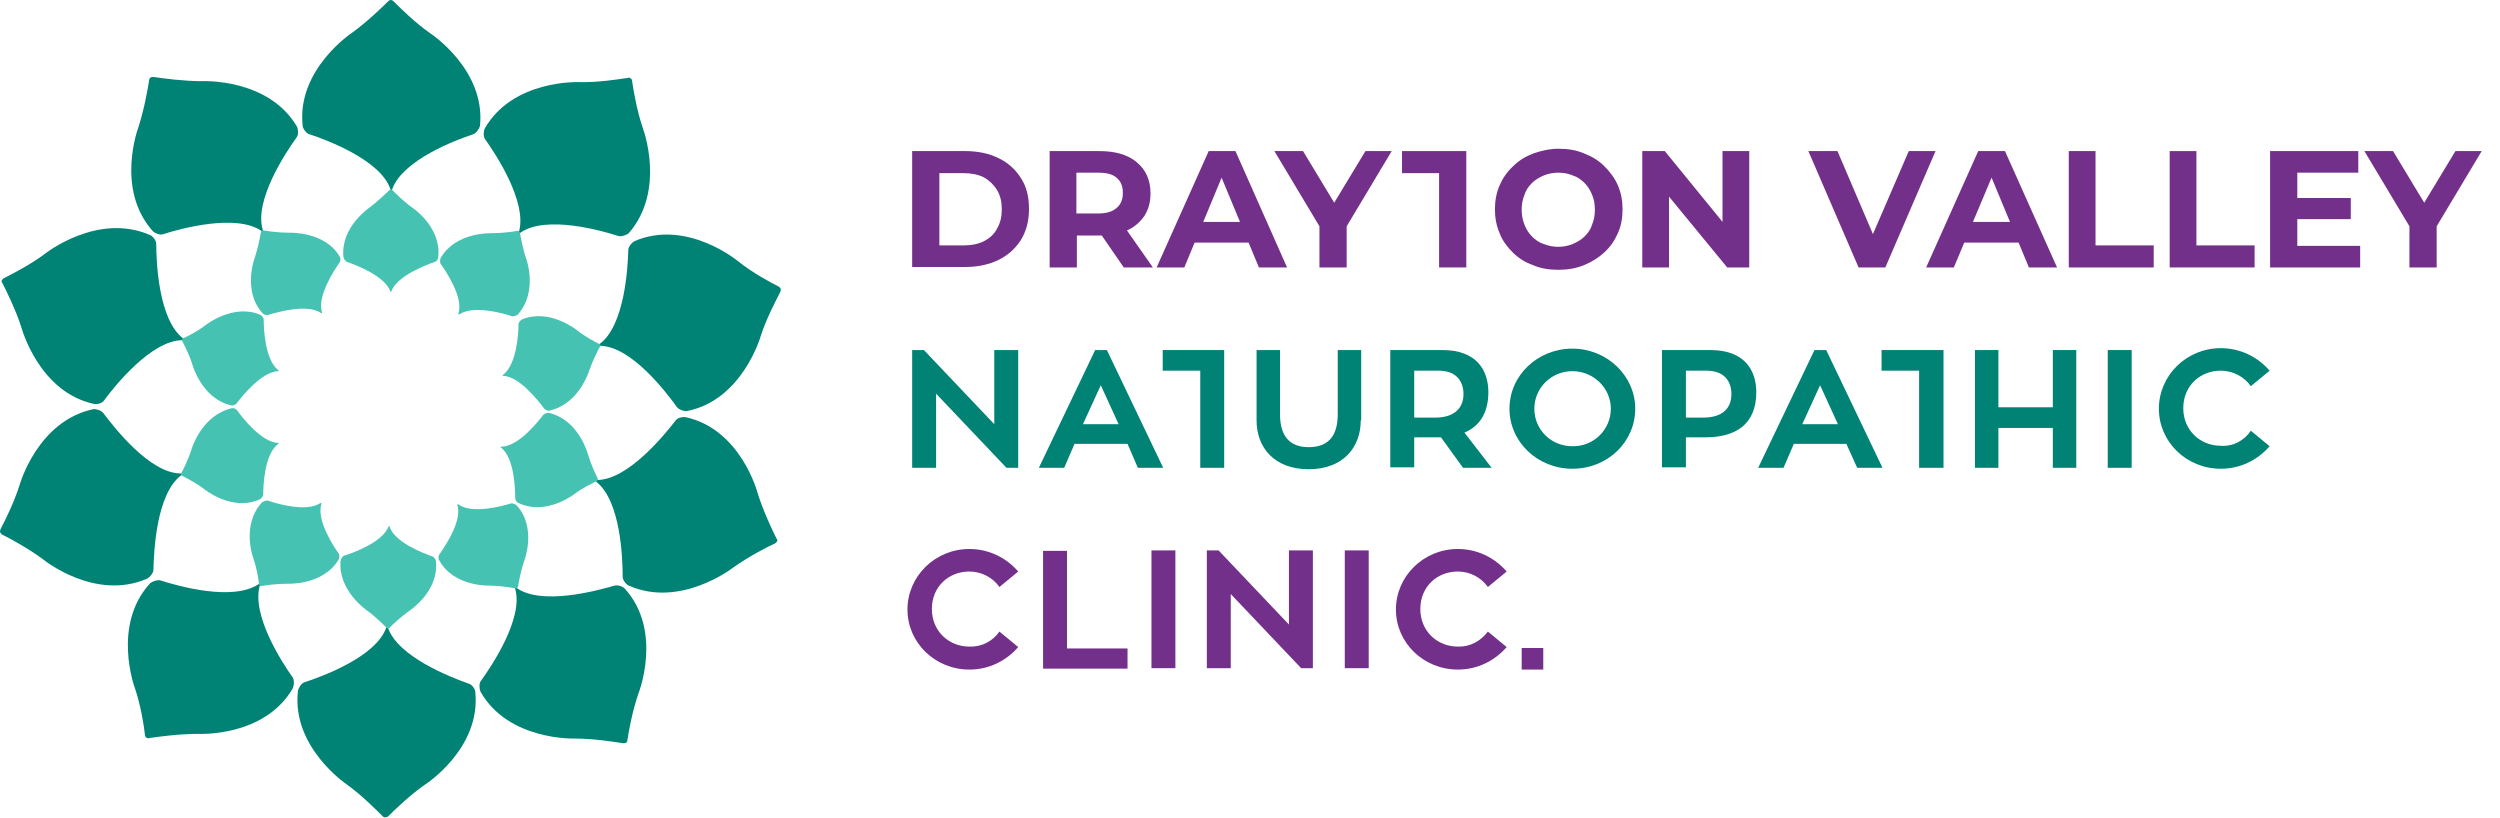 <?xml version="1.0" encoding="utf-8"?>
<!-- Generator: Adobe Illustrator 24.2.3, SVG Export Plug-In . SVG Version: 6.00 Build 0)  -->
<svg version="1.1" id="Layer_1" xmlns="http://www.w3.org/2000/svg" xmlns:xlink="http://www.w3.org/1999/xlink" x="0px" y="0px"
	 viewBox="0 0 532.8 174.3" style="enable-background:new 0 0 532.8 174.3;" xml:space="preserve">
<style type="text/css">
	.st0{fill:#008375;}
	.st1{fill:#45C2B1;}
	.st2{fill:#73308A;}
</style>
<g>
	<g>
		<g>
			<path class="st0" d="M162.1,71.7c1.2-3.8,3.3-7.7,4.2-9.5c0.1-0.2,0.1-0.4,0.1-0.6c0,0,0,0,0,0c0,0,0,0,0,0
				c0-0.2-0.2-0.3-0.4-0.5c-1.8-0.9-5.7-3-8.8-5.5c0,0-10.9-9-22-4.2c-0.4,0.2-1.3,1.1-1.3,1.9c-0.1,3.9-0.8,16.1-6.1,20
				c0,0-0.2,0.1-0.1,0.3c0,0.1,0.3,0.1,0.3,0.1c6.6,0.2,14,9.9,16.3,13.1c0.5,0.6,1.7,0.9,2.1,0.8C158.2,85.3,162.1,71.7,162.1,71.7
				z"/>
			<path class="st0" d="M156.2,121c3.2-2.3,7.2-4.4,9-5.2c0.2-0.1,0.3-0.3,0.4-0.4c0,0,0,0,0,0c0,0,0,0,0,0c0.1-0.2,0.1-0.4-0.1-0.6
				c-0.9-1.8-2.8-5.8-4-9.6c0,0-3.5-13.7-15.4-16.3c-0.5-0.1-1.7,0.1-2.1,0.7c-2.4,3.1-10.1,12.6-16.7,12.7c0,0-0.2,0-0.3,0.1
				c0,0.1,0.1,0.3,0.1,0.3c5.2,4.1,5.6,16.3,5.6,20.2c0,0.8,0.8,1.7,1.3,1.9C145,129.7,156.2,121,156.2,121z"/>
			<path class="st0" d="M122.5,157.4c4,0,8.4,0.7,10.3,1c0.3,0,0.4,0,0.6-0.1c0,0,0,0,0,0c0,0,0,0,0,0c0.2-0.1,0.3-0.3,0.3-0.5
				c0.3-2,1.1-6.4,2.4-10.1c0,0,5.2-13.2-2.9-22.2c-0.3-0.4-1.4-0.9-2.2-0.7c-3.8,1.1-15.6,4.3-20.9,0.5c0,0-0.2-0.1-0.3-0.1
				c-0.1,0.1,0,0.3,0,0.3c1.8,6.3-5,16.4-7.3,19.6c-0.5,0.6-0.3,1.9-0.1,2.3C108.3,157.9,122.5,157.4,122.5,157.4z"/>
			<path class="st0" d="M73.8,167.1c3.2,2.3,6.4,5.5,7.8,6.9c0.2,0.2,0.4,0.2,0.5,0.2c0,0,0,0,0,0c0,0,0,0,0,0
				c0.2,0,0.4-0.1,0.6-0.2c1.4-1.4,4.6-4.5,7.9-6.8c0,0,11.9-7.6,10.7-19.7c0-0.5-0.6-1.6-1.4-1.8c-3.7-1.3-15.1-5.7-17.2-11.9
				c0,0-0.1-0.2-0.2-0.2c-0.1,0-0.2,0.2-0.2,0.2c-2.2,6.2-13.7,10.4-17.4,11.6c-0.7,0.2-1.3,1.3-1.4,1.8
				C62.1,159.2,73.8,167.1,73.8,167.1z"/>
			<path class="st0" d="M28.7,146.5c1.3,3.8,2,8.2,2.2,10.2c0,0.3,0.2,0.4,0.3,0.5c0,0,0,0,0,0c0,0,0,0,0,0c0.1,0.1,0.3,0.2,0.6,0.1
				c2-0.3,6.4-0.9,10.4-0.9c0,0,14.1,0.8,20.2-9.7c0.2-0.4,0.4-1.6,0-2.3c-2.3-3.2-8.9-13.4-7-19.7c0,0,0.1-0.2,0-0.3
				c-0.1-0.1-0.3,0.1-0.3,0.1c-5.5,3.7-17.2,0.4-20.9-0.8c-0.7-0.2-1.9,0.3-2.2,0.6C23.8,133.2,28.7,146.5,28.7,146.5z"/>
			<path class="st0" d="M4.2,103.3c-1.2,3.8-3.2,7.8-4.1,9.5C0,113.1,0,113.3,0,113.4c0,0,0,0,0,0c0,0,0,0,0,0
				c0.1,0.2,0.2,0.3,0.4,0.5c1.8,0.9,5.7,3,8.9,5.4c0,0,11,8.9,22.1,4c0.4-0.2,1.3-1.1,1.3-1.9c0.1-3.9,0.6-16.1,5.9-20.1
				c0,0,0.2-0.1,0.1-0.3c0-0.1-0.3-0.1-0.3-0.1C31.9,100.8,24.4,91.2,22,88c-0.5-0.6-1.7-0.9-2.1-0.8C8,89.7,4.2,103.3,4.2,103.3z"
				/>
			<path class="st0" d="M9.7,54c-3.2,2.4-7.1,4.4-8.9,5.3c-0.2,0.1-0.3,0.3-0.4,0.4c0,0,0,0,0,0c0,0,0,0,0,0
				c-0.1,0.2-0.1,0.4,0.1,0.6c0.9,1.8,2.9,5.8,4.1,9.6c0,0,3.7,13.7,15.5,16.2c0.5,0.1,1.7-0.1,2.1-0.8c2.3-3.1,10-12.7,16.6-12.8
				c0,0,0.2,0,0.3-0.1c0-0.1-0.1-0.3-0.1-0.3c-5.2-4-5.7-16.2-5.7-20.1c0-0.8-0.8-1.7-1.3-1.9C20.8,45.2,9.7,54,9.7,54z"/>
			<path class="st0" d="M43.1,17.3c-4,0-8.4-0.6-10.4-0.9c-0.2,0-0.4,0-0.6,0.1c0,0,0,0,0,0c0,0,0,0,0,0c-0.1,0.1-0.3,0.3-0.3,0.5
				c-0.3,2-1.1,6.4-2.3,10.1c0,0-5,13.2,3.1,22.2c0.3,0.3,1.4,0.9,2.2,0.6c3.7-1.2,15.5-4.4,20.9-0.7c0,0,0.2,0.1,0.3,0.1
				c0.1-0.1,0-0.3,0-0.3c-1.9-6.3,4.9-16.5,7.2-19.7c0.5-0.6,0.3-1.9,0.1-2.3C57.2,16.6,43.1,17.3,43.1,17.3z"/>
			<path class="st0" d="M91.7,7.1c-3.3-2.3-6.4-5.4-7.8-6.8C83.7,0.1,83.5,0,83.3,0c0,0,0,0,0,0c0,0,0,0,0,0c-0.2,0-0.4,0.1-0.5,0.2
				c-1.4,1.4-4.6,4.5-7.8,6.8c0,0-11.8,7.8-10.5,19.8c0,0.5,0.7,1.6,1.4,1.8c3.7,1.2,15.2,5.5,17.3,11.7c0,0,0.1,0.2,0.2,0.2
				c0.1,0,0.2-0.2,0.2-0.2c2.2-6.2,13.6-10.5,17.3-11.7c0.7-0.3,1.3-1.3,1.4-1.8C103.5,14.8,91.7,7.1,91.7,7.1z"/>
			<path class="st0" d="M137,27.3c-1.3-3.8-2-8.1-2.3-10.1c0-0.3-0.2-0.4-0.3-0.5c0,0,0,0,0,0c0,0,0,0,0,0c-0.1-0.1-0.3-0.2-0.6-0.1
				c-2,0.3-6.4,1-10.4,0.9c0,0-14.1-0.6-20.1,9.9c-0.2,0.4-0.4,1.6,0.1,2.3c2.3,3.2,9,13.4,7.2,19.7c0,0-0.1,0.2,0,0.3
				c0.1,0.1,0.3-0.1,0.3-0.1c5.4-3.8,17.2-0.5,20.9,0.7c0.7,0.2,1.9-0.3,2.2-0.6C142,40.5,137,27.3,137,27.3z"/>
		</g>
		<g>
			<path class="st1" d="M125.6,78.9c0.7-2,1.8-4.2,2.3-5.1c0.1-0.1,0.1-0.2,0-0.3c0,0,0,0,0,0c0,0,0,0,0,0c0-0.1-0.1-0.2-0.2-0.2
				c-1-0.5-3.1-1.6-4.7-2.9c0,0-5.9-4.8-11.8-2.3c-0.2,0.1-0.7,0.6-0.7,1c0,2.1-0.4,8.6-3.3,10.8c0,0-0.1,0.1-0.1,0.1
				c0,0.1,0.1,0.1,0.1,0.1c3.5,0.1,7.5,5.3,8.8,7c0.2,0.3,0.9,0.5,1.1,0.4C123.5,86.1,125.6,78.9,125.6,78.9z"/>
			<path class="st1" d="M122.4,105.3c1.7-1.3,3.9-2.3,4.8-2.8c0.1-0.1,0.2-0.1,0.2-0.2c0,0,0,0,0,0c0,0,0,0,0,0c0-0.1,0-0.2,0-0.3
				c-0.5-1-1.5-3.1-2.1-5.2c0,0-1.9-7.3-8.3-8.8c-0.2-0.1-0.9,0.1-1.2,0.4c-1.3,1.7-5.4,6.8-9,6.8c0,0-0.1,0-0.1,0.1
				c0,0.1,0.1,0.1,0.1,0.1c2.8,2.2,3,8.7,3,10.8c0,0.4,0.4,0.9,0.7,1C116.4,110,122.4,105.3,122.4,105.3z"/>
			<path class="st1" d="M104.3,124.8c2.1,0,4.5,0.4,5.6,0.6c0.1,0,0.2,0,0.3-0.1c0,0,0,0,0,0c0,0,0,0,0,0c0.1-0.1,0.1-0.1,0.2-0.3
				c0.2-1.1,0.6-3.4,1.3-5.4c0,0,2.8-7.1-1.6-11.9c-0.2-0.2-0.8-0.5-1.2-0.4c-2,0.6-8.3,2.3-11.2,0.2c0,0-0.1-0.1-0.2,0
				c-0.1,0,0,0.2,0,0.2c1,3.4-2.7,8.8-3.9,10.5c-0.2,0.3-0.2,1,0,1.2C96.7,125.1,104.3,124.8,104.3,124.8z"/>
			<path class="st1" d="M78.2,130.1c1.7,1.2,3.4,2.9,4.2,3.7c0.1,0.1,0.2,0.1,0.3,0.1c0,0,0,0,0,0c0,0,0,0,0,0c0.1,0,0.2,0,0.3-0.1
				c0.8-0.8,2.5-2.4,4.2-3.6c0,0,6.4-4.1,5.7-10.6c0-0.3-0.3-0.8-0.7-1c-2-0.7-8.1-3-9.2-6.4c0,0,0-0.1-0.1-0.1
				c-0.1,0-0.1,0.1-0.1,0.1c-1.2,3.3-7.4,5.6-9.4,6.2c-0.4,0.1-0.7,0.7-0.8,1C71.9,125.8,78.2,130.1,78.2,130.1z"/>
			<path class="st1" d="M54,119c0.7,2,1.1,4.4,1.2,5.5c0,0.1,0.1,0.2,0.2,0.3c0,0,0,0,0,0c0,0,0,0,0,0c0.1,0.1,0.2,0.1,0.3,0.1
				c1.1-0.2,3.4-0.5,5.6-0.5c0,0,7.6,0.4,10.9-5.2c0.1-0.2,0.2-0.9,0-1.2c-1.2-1.7-4.8-7.2-3.7-10.6c0,0,0-0.1,0-0.2
				c-0.1,0-0.2,0-0.2,0c-2.9,2-9.2,0.2-11.2-0.5c-0.4-0.1-1,0.2-1.2,0.3C51.3,111.9,54,119,54,119z"/>
			<path class="st1" d="M40.8,95.8c-0.6,2-1.7,4.2-2.2,5.1c-0.1,0.1-0.1,0.2,0,0.3c0,0,0,0,0,0c0,0,0,0,0,0c0,0.1,0.1,0.2,0.2,0.2
				c1,0.5,3.1,1.6,4.8,2.9c0,0,5.9,4.8,11.8,2.1c0.2-0.1,0.7-0.6,0.7-1c0-2.1,0.3-8.7,3.2-10.8c0,0,0.1-0.1,0.1-0.1
				c0-0.1-0.1-0.1-0.1-0.1c-3.5-0.1-7.6-5.3-8.8-7c-0.2-0.3-0.9-0.5-1.1-0.4C42.9,88.5,40.8,95.8,40.8,95.8z"/>
			<path class="st1" d="M43.8,69.3c-1.7,1.3-3.8,2.4-4.8,2.8c-0.1,0.1-0.2,0.1-0.2,0.2c0,0,0,0,0,0c0,0,0,0,0,0c0,0.1,0,0.2,0,0.3
				c0.5,1,1.6,3.1,2.2,5.1c0,0,2,7.3,8.3,8.7c0.2,0.1,0.9-0.1,1.1-0.4c1.3-1.7,5.4-6.8,8.9-6.9c0,0,0.1,0,0.1-0.1
				c0-0.1-0.1-0.1-0.1-0.1c-2.8-2.2-3.1-8.7-3.1-10.8c0-0.4-0.5-0.9-0.7-1C49.7,64.6,43.8,69.3,43.8,69.3z"/>
			<path class="st1" d="M61.7,49.6c-2.1,0-4.5-0.3-5.6-0.5c-0.1,0-0.2,0-0.3,0.1c0,0,0,0,0,0c0,0,0,0,0,0c-0.1,0.1-0.1,0.1-0.2,0.3
				c-0.2,1.1-0.6,3.4-1.3,5.4c0,0-2.7,7.1,1.7,11.9c0.2,0.2,0.8,0.5,1.2,0.3c2-0.6,8.3-2.4,11.2-0.4c0,0,0.1,0.1,0.2,0
				c0.1,0,0-0.2,0-0.2c-1-3.4,2.6-8.9,3.8-10.6c0.2-0.3,0.2-1,0-1.2C69.3,49.3,61.7,49.6,61.7,49.6z"/>
			<path class="st1" d="M87.8,44.2c-1.7-1.2-3.4-2.9-4.2-3.7c-0.1-0.1-0.2-0.1-0.3-0.1c0,0,0,0,0,0c0,0,0,0,0,0
				c-0.1,0-0.2,0-0.3,0.1c-0.8,0.8-2.5,2.4-4.2,3.7c0,0-6.3,4.2-5.6,10.6c0,0.3,0.4,0.8,0.7,1c2,0.7,8.1,3,9.3,6.3
				c0,0,0,0.1,0.1,0.1c0.1,0,0.1-0.1,0.1-0.1c1.2-3.3,7.3-5.6,9.3-6.3c0.4-0.1,0.7-0.7,0.7-1C94.1,48.3,87.8,44.2,87.8,44.2z"/>
			<path class="st1" d="M112.1,55c-0.7-2-1.1-4.4-1.3-5.4c0-0.1-0.1-0.2-0.2-0.3c0,0,0,0,0,0c0,0,0,0,0,0c-0.1-0.1-0.2-0.1-0.3-0.1
				c-1.1,0.2-3.4,0.5-5.6,0.5c0,0-7.6-0.3-10.8,5.3c-0.1,0.2-0.2,0.9,0,1.2c1.2,1.7,4.9,7.2,3.8,10.6c0,0,0,0.1,0,0.2
				c0.1,0,0.2,0,0.2,0c2.9-2,9.2-0.3,11.2,0.4c0.4,0.1,1-0.2,1.2-0.3C114.8,62.1,112.1,55,112.1,55z"/>
		</g>
	</g>
	<path class="st0" d="M217,74.6v25.1h-2.5l-15-15.8v15.8h-5.1V74.6h2.5l15,15.8V74.6H217z"/>
	<path class="st0" d="M240.3,94.6H229l-2.2,5.1h-5.4l12-25.1h2.5l12,25.1h-5.4L240.3,94.6z M230.8,90.4h7.6l-3.8-8.3L230.8,90.4z"/>
	<path class="st0" d="M260.9,74.6v25.1h-5.1V79h-8v-4.4L260.9,74.6z"/>
	<path class="st0" d="M290,89.6c0,5.8-3.8,10.4-11.1,10.4c-7.3,0-11.1-4.6-11.1-10.4v-15h5v13.7c0,4.7,2.1,7,6.1,7
		c4.1,0,6.2-2.3,6.2-7V74.6h5V89.6z"/>
	<path class="st0" d="M307.1,93.2c-0.3,0-0.6,0-1,0h-4.7v6.4h-5.1V74.6h11.1c7.3,0,9.8,4.3,9.8,9c0,4.3-1.8,7.2-5.1,8.6l5.8,7.5
		h-6.1L307.1,93.2z M301.4,89h4.5c4.1,0,6-2.1,6-5c0-2.6-1.4-5-5.3-5h-5.2V89z"/>
	<path class="st0" d="M348.5,87.1c0,7.1-5.9,12.8-13.4,12.8c-7.4,0-13.4-5.7-13.4-12.8c0-7.1,6-12.8,13.4-12.8
		C342.5,74.3,348.5,80.1,348.5,87.1z M343.3,87.1c0-4.4-3.7-8-8.2-8c-4.5,0-8.1,3.6-8.1,8c0,4.5,3.6,8,8.1,8
		C339.6,95.2,343.3,91.6,343.3,87.1z"/>
	<path class="st0" d="M364.5,74.6c7.3,0,9.8,4.3,9.8,9c0,6.9-4.5,9.6-10.8,9.6h-4.2v6.4h-5.1V74.6H364.5z M363,89c4.1,0,6-2,6-5
		c0-2.6-1.4-5-5.3-5h-4.4v10H363z"/>
	<path class="st0" d="M393.5,94.6h-11.2l-2.2,5.1h-5.4l12-25.1h2.5l12,25.1h-5.4L393.5,94.6z M384.1,90.4h7.6l-3.8-8.3L384.1,90.4z"
		/>
	<path class="st0" d="M414.2,74.6v25.1H409V79h-8v-4.4L414.2,74.6z"/>
	<path class="st0" d="M442.5,74.6v25.1h-5v-8.5h-11.6v8.5h-5V74.6h5v12.2h11.6V74.6H442.5z"/>
	<path class="st0" d="M454.3,99.7h-5.1V74.6h5.1V99.7z"/>
	<path class="st0" d="M479.7,91.8l4,3.3c-2.5,2.9-6.2,4.8-10.4,4.8c-7.3,0-13.2-5.7-13.2-12.8c0-7.1,5.9-12.9,13.2-12.9
		c4.2,0,7.9,1.9,10.4,4.8l-4,3.3c-1.4-2-3.8-3.3-6.4-3.3c-4.4,0-8,3.2-8,8c0,4.7,3.6,8,8,8C475.9,95.2,478.3,93.9,479.7,91.8z"/>
	<path class="st2" d="M213,134.6l4,3.3c-2.5,2.9-6.2,4.8-10.4,4.8c-7.3,0-13.2-5.7-13.2-12.8c0-7.1,5.9-12.9,13.2-12.9
		c4.2,0,7.9,1.9,10.4,4.8l-4,3.3c-1.4-2-3.8-3.3-6.4-3.3c-4.4,0-8,3.2-8,8c0,4.7,3.6,8,8,8C209.3,137.9,211.6,136.6,213,134.6z"/>
	<path class="st2" d="M240.3,138.2v4.3h-18v-25.1h5.1v20.8H240.3z"/>
	<path class="st2" d="M250.5,142.4h-5.1v-25.1h5.1V142.4z"/>
	<path class="st2" d="M279.8,117.3v25.1h-2.5l-15-15.8v15.8h-5.1v-25.1h2.5l15,15.8v-15.8H279.8z"/>
	<path class="st2" d="M291.7,142.4h-5.1v-25.1h5.1V142.4z"/>
	<path class="st2" d="M317.1,134.6l4,3.3c-2.5,2.9-6.2,4.8-10.4,4.8c-7.3,0-13.2-5.7-13.2-12.8c0-7.1,5.9-12.9,13.2-12.9
		c4.2,0,7.9,1.9,10.4,4.8l-4,3.3c-1.4-2-3.8-3.3-6.4-3.3c-4.4,0-8,3.2-8,8c0,4.7,3.6,8,8,8C313.3,137.9,315.6,136.6,317.1,134.6z"/>
	<rect x="324.3" y="138.1" class="st2" width="4.6" height="4.6"/>
</g>
<g>
	<path class="st2" d="M194.4,57V32.2h11.3c2.7,0,5.1,0.5,7.1,1.5c2.1,1,3.7,2.5,4.8,4.3c1.2,1.8,1.7,4,1.7,6.6
		c0,2.5-0.6,4.7-1.7,6.5c-1.2,1.9-2.8,3.3-4.8,4.3c-2.1,1-4.4,1.5-7.1,1.5H194.4z M200.2,52.3h5.2c1.7,0,3.1-0.3,4.3-0.9
		c1.2-0.6,2.2-1.5,2.8-2.7c0.7-1.2,1-2.5,1-4.1c0-1.6-0.3-2.9-1-4.1c-0.7-1.1-1.6-2-2.8-2.7c-1.2-0.6-2.7-0.9-4.3-0.9h-5.2V52.3z"/>
	<path class="st2" d="M223.7,57V32.2h10.6c3.5,0,6.1,0.8,8,2.4c1.9,1.6,2.9,3.8,2.9,6.6c0,1.8-0.4,3.4-1.3,4.8
		c-0.9,1.3-2.1,2.4-3.7,3.1c-1.6,0.7-3.5,1.1-5.7,1.1h-7.6l2.6-2.5V57H223.7z M229.4,48.2l-2.6-2.7h7.2c1.8,0,3.1-0.4,4-1.2
		c0.9-0.8,1.3-1.8,1.3-3.2c0-1.4-0.4-2.4-1.3-3.2c-0.9-0.8-2.2-1.1-4-1.1h-7.2l2.6-2.7V48.2z M239.5,57l-6.2-9h6.1l6.3,9H239.5z"/>
	<path class="st2" d="M246.5,57l11.1-24.8h5.7L274.3,57h-6l-9.1-21.9h2.3L252.4,57H246.5z M252,51.7l1.5-4.4h12.8l1.6,4.4H252z"/>
	<path class="st2" d="M281.2,57V46.9l1.3,3.5l-10.9-18.2h6.1l8.4,13.9h-3.5l8.4-13.9h5.6l-10.9,18.2l1.3-3.5V57H281.2z"/>
	<path class="st2" d="M306.7,57V36.9h-7.9v-4.7h13.7v4.7h0V57H306.7z"/>
	<path class="st2" d="M332.1,57.5c-2,0-3.8-0.3-5.4-1c-1.7-0.6-3.1-1.5-4.3-2.7c-1.2-1.2-2.2-2.5-2.8-4.1c-0.7-1.6-1-3.3-1-5.1
		s0.3-3.5,1-5.1c0.7-1.6,1.6-2.9,2.9-4.1c1.2-1.2,2.7-2.1,4.3-2.7c1.7-0.6,3.5-1,5.4-1c2,0,3.8,0.3,5.4,1c1.6,0.6,3.1,1.5,4.3,2.7
		c1.2,1.2,2.2,2.5,2.9,4.1s1,3.3,1,5.1c0,1.8-0.3,3.6-1,5.1c-0.7,1.6-1.6,2.9-2.9,4.1c-1.2,1.1-2.6,2-4.3,2.7S334.1,57.5,332.1,57.5
		z M332.1,52.6c1.1,0,2.1-0.2,3.1-0.6c0.9-0.4,1.8-0.9,2.5-1.6c0.7-0.7,1.3-1.5,1.6-2.5c0.4-1,0.6-2,0.6-3.2c0-1.2-0.2-2.3-0.6-3.2
		c-0.4-1-0.9-1.8-1.6-2.5c-0.7-0.7-1.5-1.3-2.5-1.6c-0.9-0.4-2-0.6-3.1-0.6c-1.1,0-2.1,0.2-3.1,0.6c-0.9,0.4-1.8,0.9-2.5,1.6
		c-0.7,0.7-1.3,1.5-1.6,2.5c-0.4,1-0.6,2-0.6,3.2c0,1.2,0.2,2.2,0.6,3.2c0.4,1,0.9,1.8,1.6,2.5c0.7,0.7,1.5,1.3,2.5,1.6
		C330,52.4,331,52.6,332.1,52.6z"/>
	<path class="st2" d="M350,57V32.2h4.8l14.6,17.9h-2.3V32.2h5.7V57h-4.7l-14.7-17.9h2.3V57H350z"/>
	<path class="st2" d="M396.1,57l-10.7-24.8h6.2l9.4,22h-3.7l9.5-22h5.7L401.8,57H396.1z"/>
	<path class="st2" d="M410.5,57l11.1-24.8h5.7L438.4,57h-6l-9.1-21.9h2.3L416.4,57H410.5z M416.1,51.7l1.5-4.4h12.8l1.6,4.4H416.1z"
		/>
	<path class="st2" d="M440.9,57V32.2h5.7v20.1h12.4V57H440.9z"/>
	<path class="st2" d="M462.4,57V32.2h5.7v20.1h12.4V57H462.4z"/>
	<path class="st2" d="M483.8,57V32.2h18.8v4.6h-13v15.6H503V57H483.8z M489.1,46.7v-4.5H501v4.5H489.1z"/>
	<path class="st2" d="M513.5,57V46.9l1.3,3.5l-10.9-18.2h6.1l8.4,13.9h-3.5l8.4-13.9h5.6L518,50.4l1.3-3.5V57H513.5z"/>
</g>
</svg>
